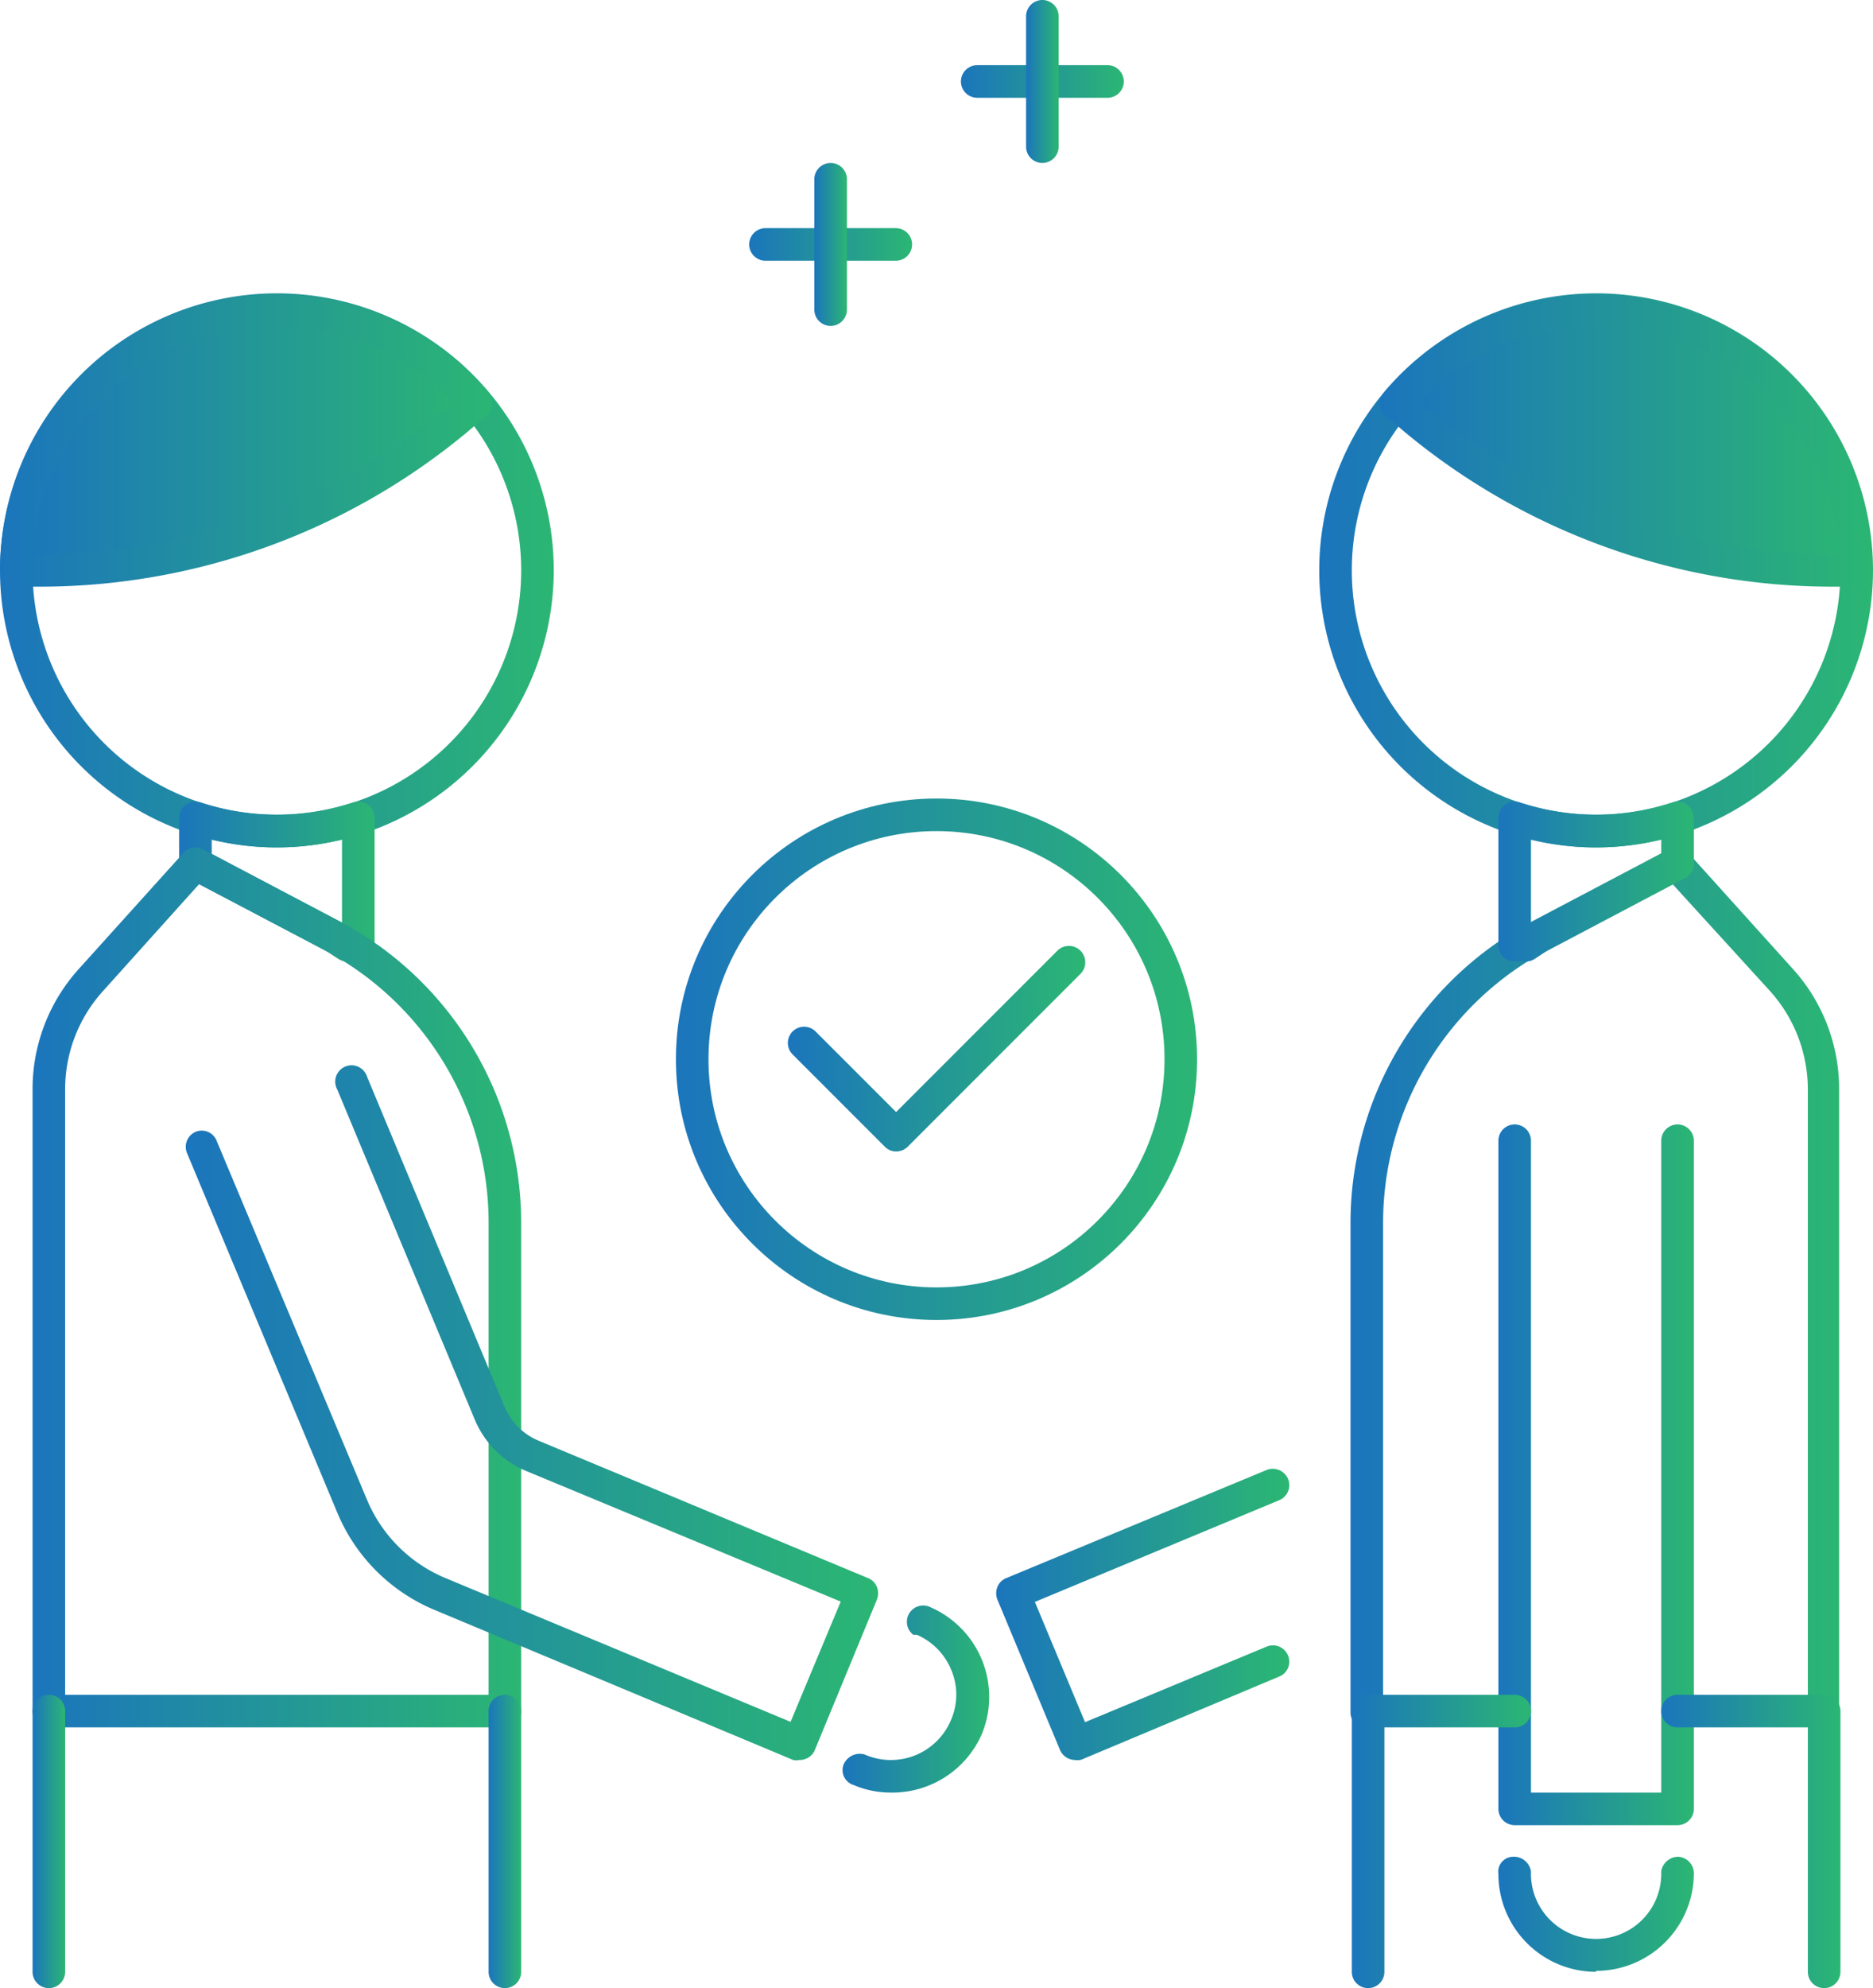 <svg xmlns="http://www.w3.org/2000/svg" xmlns:xlink="http://www.w3.org/1999/xlink" viewBox="0 0 57.5 61"><defs><style>.cls-1{fill:url(#New_Gradient_Swatch);}.cls-2{fill:url(#New_Gradient_Swatch-2);}.cls-3{fill:url(#New_Gradient_Swatch-3);}.cls-4{fill:url(#New_Gradient_Swatch-4);}.cls-5{fill:url(#New_Gradient_Swatch-5);}.cls-6{fill:url(#New_Gradient_Swatch-6);}.cls-7{fill:url(#New_Gradient_Swatch-7);}.cls-8{fill:url(#New_Gradient_Swatch-8);}.cls-9{fill:url(#New_Gradient_Swatch-9);}.cls-10{fill:url(#New_Gradient_Swatch-10);}.cls-11{fill:url(#New_Gradient_Swatch-11);}.cls-12{fill:url(#New_Gradient_Swatch-12);}.cls-13{fill:url(#New_Gradient_Swatch-13);}.cls-14{fill:url(#New_Gradient_Swatch-14);}.cls-15{fill:url(#New_Gradient_Swatch-15);}.cls-16{fill:url(#New_Gradient_Swatch-16);}.cls-17{fill:url(#New_Gradient_Swatch-17);}.cls-18{fill:url(#New_Gradient_Swatch-18);}.cls-19{fill:url(#New_Gradient_Swatch-19);}.cls-20{fill:none;stroke-miterlimit:10;stroke:url(#New_Gradient_Swatch-20);}.cls-21{fill:url(#New_Gradient_Swatch-21);}.cls-22{fill:url(#New_Gradient_Swatch-22);}.cls-23{fill:url(#New_Gradient_Swatch-23);}.cls-24{fill:url(#New_Gradient_Swatch-24);}.cls-25{fill:url(#New_Gradient_Swatch-25);}.cls-26{fill:url(#New_Gradient_Swatch-26);}.cls-27{fill:url(#New_Gradient_Swatch-27);}</style><linearGradient id="New_Gradient_Swatch" x1="41.5" y1="39.5" x2="56.5" y2="39.5" gradientUnits="userSpaceOnUse"><stop offset="0" stop-color="#1b75bc"/><stop offset="1" stop-color="#2bb673"/></linearGradient><linearGradient id="New_Gradient_Swatch-2" x1="23" y1="7.5" x2="28" y2="7.5" xlink:href="#New_Gradient_Swatch"/><linearGradient id="New_Gradient_Swatch-3" x1="29.5" y1="2.5" x2="34.5" y2="2.5" xlink:href="#New_Gradient_Swatch"/><linearGradient id="New_Gradient_Swatch-4" x1="31.5" y1="2.5" x2="32.5" y2="2.5" xlink:href="#New_Gradient_Swatch"/><linearGradient id="New_Gradient_Swatch-5" x1="25" y1="7.5" x2="26" y2="7.5" xlink:href="#New_Gradient_Swatch"/><linearGradient id="New_Gradient_Swatch-6" x1="0" y1="17.5" x2="17" y2="17.5" xlink:href="#New_Gradient_Swatch"/><linearGradient id="New_Gradient_Swatch-7" x1="0.5" y1="13.5" x2="14.64" y2="13.5" xlink:href="#New_Gradient_Swatch"/><linearGradient id="New_Gradient_Swatch-8" x1="0" y1="13.5" x2="15.14" y2="13.5" xlink:href="#New_Gradient_Swatch"/><linearGradient id="New_Gradient_Swatch-9" x1="25.87" y1="52.09" x2="30.36" y2="52.09" xlink:href="#New_Gradient_Swatch"/><linearGradient id="New_Gradient_Swatch-10" x1="5.5" y1="27.05" x2="11.5" y2="27.05" xlink:href="#New_Gradient_Swatch"/><linearGradient id="New_Gradient_Swatch-11" x1="1" y1="39.5" x2="16" y2="39.5" xlink:href="#New_Gradient_Swatch"/><linearGradient id="New_Gradient_Swatch-12" x1="40.5" y1="17.5" x2="57.5" y2="17.5" xlink:href="#New_Gradient_Swatch"/><linearGradient id="New_Gradient_Swatch-13" x1="42.86" y1="13.5" x2="57" y2="13.5" xlink:href="#New_Gradient_Swatch"/><linearGradient id="New_Gradient_Swatch-14" x1="42.36" y1="13.5" x2="57.5" y2="13.5" xlink:href="#New_Gradient_Swatch"/><linearGradient id="New_Gradient_Swatch-15" x1="30.54" y1="49.57" x2="39.5" y2="49.57" xlink:href="#New_Gradient_Swatch"/><linearGradient id="New_Gradient_Swatch-16" x1="46" y1="45.24" x2="52" y2="45.24" xlink:href="#New_Gradient_Swatch"/><linearGradient id="New_Gradient_Swatch-17" x1="46" y1="27.05" x2="52" y2="27.05" xlink:href="#New_Gradient_Swatch"/><linearGradient id="New_Gradient_Swatch-18" y1="56.5" x2="47" y2="56.5" xlink:href="#New_Gradient_Swatch"/><linearGradient id="New_Gradient_Swatch-19" x1="51" y1="56.5" y2="56.5" xlink:href="#New_Gradient_Swatch"/><linearGradient id="New_Gradient_Swatch-20" x1="20.75" y1="32.5" x2="36.75" y2="32.5" xlink:href="#New_Gradient_Swatch"/><linearGradient id="New_Gradient_Swatch-21" x1="24.18" y1="32.18" x2="33.32" y2="32.18" xlink:href="#New_Gradient_Swatch"/><linearGradient id="New_Gradient_Swatch-22" x1="46" y1="58.74" x2="52" y2="58.74" xlink:href="#New_Gradient_Swatch"/><linearGradient id="New_Gradient_Swatch-23" x1="5.69" y1="43.4" x2="26.96" y2="43.4" xlink:href="#New_Gradient_Swatch"/><linearGradient id="New_Gradient_Swatch-24" x1="1.5" y1="56.5" x2="1.5" y2="56.5" xlink:href="#New_Gradient_Swatch"/><linearGradient id="New_Gradient_Swatch-25" x1="1" y1="56.5" x2="2" y2="56.5" xlink:href="#New_Gradient_Swatch"/><linearGradient id="New_Gradient_Swatch-26" x1="15.5" y1="56.5" x2="15.5" y2="56.5" xlink:href="#New_Gradient_Swatch"/><linearGradient id="New_Gradient_Swatch-27" x1="15" y1="56.5" x2="16" y2="56.5" xlink:href="#New_Gradient_Swatch"/></defs><g id="Layer_2" data-name="Layer 2"><g id="Icon_Set" data-name="Icon Set"><path class="cls-1" d="M56,53a.5.5,0,0,1-.5-.5V33.42a4.52,4.52,0,0,0-1.15-3l-3-3.29-3.81,2a9.47,9.47,0,0,0-5.08,8.41v15a.5.5,0,0,1-1,0v-15a10.47,10.47,0,0,1,5.61-9.29l4.16-2.19a.49.49,0,0,1,.6.11l3.22,3.57a5.49,5.49,0,0,1,1.41,3.68V52.5A.5.5,0,0,1,56,53Z"/><path class="cls-2" d="M27.5,8h-4a.5.5,0,0,1,0-1h4a.5.5,0,0,1,0,1Z"/><path class="cls-3" d="M34,3H30a.5.5,0,0,1,0-1h4a.5.5,0,0,1,0,1Z"/><path class="cls-4" d="M32,5a.5.5,0,0,1-.5-.5V.5a.5.5,0,0,1,1,0v4A.5.5,0,0,1,32,5Z"/><path class="cls-5" d="M25.5,10a.5.5,0,0,1-.5-.5v-4a.5.5,0,0,1,1,0v4A.5.5,0,0,1,25.5,10Z"/><path class="cls-6" d="M8.5,26A8.5,8.5,0,1,1,17,17.5,8.51,8.51,0,0,1,8.5,26Zm0-16A7.5,7.5,0,1,0,16,17.5,7.5,7.5,0,0,0,8.5,10Z"/><path class="cls-7" d="M14.05,12.87l.59-.49A8,8,0,0,0,.5,17.5h.76A20,20,0,0,0,14.05,12.87Z"/><path class="cls-8" d="M1.25,18H.5a.5.5,0,0,1-.5-.5,8.5,8.5,0,0,1,15-5.44.52.52,0,0,1,.11.36.48.48,0,0,1-.18.34l-.59.5h0A20.54,20.54,0,0,1,1.25,18ZM1,17h.23a19.55,19.55,0,0,0,12.48-4.51l.2-.17A7.5,7.5,0,0,0,1,17Zm13-4.13h0Z"/><path class="cls-9" d="M27.35,55a2.9,2.9,0,0,1-1.14-.23.48.48,0,0,1-.32-.61.54.54,0,0,1,.65-.33,2,2,0,0,0,2.66-1.07,1.94,1.94,0,0,0,0-1.53,2,2,0,0,0-1.05-1.07l-.11,0h0a.5.5,0,0,1,.47-.87,3,3,0,0,1,1.63,3.92A3,3,0,0,1,27.35,55Z"/><path class="cls-10" d="M11,29.5h-.34a.48.48,0,0,1-.26-.07l-.2-.13a2.61,2.61,0,0,0-.28-.17L5.77,26.94a.48.48,0,0,1-.27-.44V25.1a.52.52,0,0,1,.21-.41.51.51,0,0,1,.45-.07,7.49,7.49,0,0,0,4.68,0,.51.51,0,0,1,.45.07.52.52,0,0,1,.21.41V29A.5.5,0,0,1,11,29.5ZM6.5,26.2l3.89,2.05.11.06V25.76a8.45,8.45,0,0,1-4,0Z"/><path class="cls-11" d="M15.5,53H1.5a.5.5,0,0,1-.5-.5V33.42a5.49,5.49,0,0,1,1.41-3.68l3.22-3.57a.49.49,0,0,1,.6-.11l4.16,2.19h0A10.47,10.47,0,0,1,16,37.54v15A.5.5,0,0,1,15.5,53ZM2,52H15V37.54a9.47,9.47,0,0,0-5.08-8.41l-3.81-2L3.16,30.41a4.48,4.48,0,0,0-1.16,3Z"/><path class="cls-12" d="M49,26a8.5,8.5,0,1,1,8.5-8.5A8.51,8.51,0,0,1,49,26Zm0-16a7.5,7.5,0,1,0,7.5,7.5A7.5,7.5,0,0,0,49,10Z"/><path class="cls-13" d="M43.45,12.87l-.59-.49A8,8,0,0,1,57,17.5h-.76A20,20,0,0,1,43.45,12.87Z"/><path class="cls-14" d="M57,18h-.75a20.54,20.54,0,0,1-13.12-4.74h0l-.59-.5a.48.48,0,0,1-.18-.34.52.52,0,0,1,.11-.36,8.5,8.5,0,0,1,15,5.44A.5.5,0,0,1,57,18ZM43.77,12.49A19.55,19.55,0,0,0,56.25,17h.23a7.5,7.5,0,0,0-12.91-4.68Z"/><path class="cls-15" d="M33,54a.51.51,0,0,1-.46-.31l-1.92-4.61a.53.53,0,0,1,0-.39.48.48,0,0,1,.27-.27l8-3.32a.51.51,0,0,1,.65.27.5.5,0,0,1-.27.66l-7.5,3.12,1.54,3.69,5.58-2.32a.5.5,0,0,1,.65.27.49.49,0,0,1-.27.65l-6,2.52A.41.41,0,0,1,33,54Z"/><path class="cls-16" d="M51.5,56h-5a.5.5,0,0,1-.5-.5V35a.5.5,0,1,1,1,0V55h4V35a.5.5,0,1,1,1,0V55.5A.5.5,0,0,1,51.5,56Z"/><path class="cls-17" d="M46.84,29.5H46.5A.5.5,0,0,1,46,29V25.1a.52.52,0,0,1,.21-.41.51.51,0,0,1,.45-.07,7.49,7.49,0,0,0,4.68,0,.51.51,0,0,1,.45.07.52.52,0,0,1,.21.41v1.4a.48.48,0,0,1-.27.44l-4.15,2.19a2.61,2.61,0,0,0-.28.17l-.2.13A.48.48,0,0,1,46.84,29.5ZM47,25.76v2.55l.11-.06L51,26.2v-.44A8.45,8.45,0,0,1,47,25.76Z"/><path class="cls-18" d="M42,61a.5.5,0,0,1-.5-.5v-8A.5.5,0,0,1,42,52h4.5a.5.5,0,0,1,0,1h-4v7.5A.5.5,0,0,1,42,61Z"/><path class="cls-19" d="M56,61a.5.5,0,0,1-.5-.5V53h-4a.5.5,0,0,1,0-1H56a.5.5,0,0,1,.5.5v8A.5.5,0,0,1,56,61Z"/><circle class="cls-20" cx="28.75" cy="32.5" r="7.5"/><path class="cls-21" d="M27.51,35.33a.49.49,0,0,1-.35-.15l-2.83-2.83a.5.5,0,0,1,0-.7.5.5,0,0,1,.71,0l2.47,2.47,4.95-4.95a.5.5,0,0,1,.71.71l-5.3,5.3A.51.51,0,0,1,27.51,35.33Z"/><path class="cls-22" d="M49,60.5a3,3,0,0,1-3-3,.46.46,0,0,1,.43-.53.53.53,0,0,1,.57.45,2,2,0,0,0,2,2.07,2,2,0,0,0,2-2v-.08h0a.53.53,0,0,1,.53-.44.51.51,0,0,1,.47.5,3,3,0,0,1-3,3Z"/><path class="cls-23" d="M24.54,54a.41.41,0,0,1-.19,0l-11-4.6a5.54,5.54,0,0,1-3-3l-4.6-11A.5.5,0,0,1,6,34.73a.49.49,0,0,1,.65.27l4.61,11a4.48,4.48,0,0,0,2.42,2.42l10.59,4.41,1.54-3.69-9.64-4a2.94,2.94,0,0,1-1.61-1.62l-4.21-10.1a.5.5,0,1,1,.92-.38l4.21,10.1a1.94,1.94,0,0,0,1.07,1.07l10.1,4.21a.48.48,0,0,1,.27.27.53.53,0,0,1,0,.39L25,53.73A.51.51,0,0,1,24.54,54Z"/><line class="cls-24" x1="1.5" y1="60.5" x2="1.5" y2="52.5"/><path class="cls-25" d="M1.5,61a.5.5,0,0,1-.5-.5v-8a.5.5,0,0,1,1,0v8A.5.5,0,0,1,1.5,61Z"/><line class="cls-26" x1="15.5" y1="60.5" x2="15.5" y2="52.5"/><path class="cls-27" d="M15.5,61a.5.5,0,0,1-.5-.5v-8a.5.5,0,0,1,1,0v8A.5.5,0,0,1,15.5,61Z"/></g></g></svg>